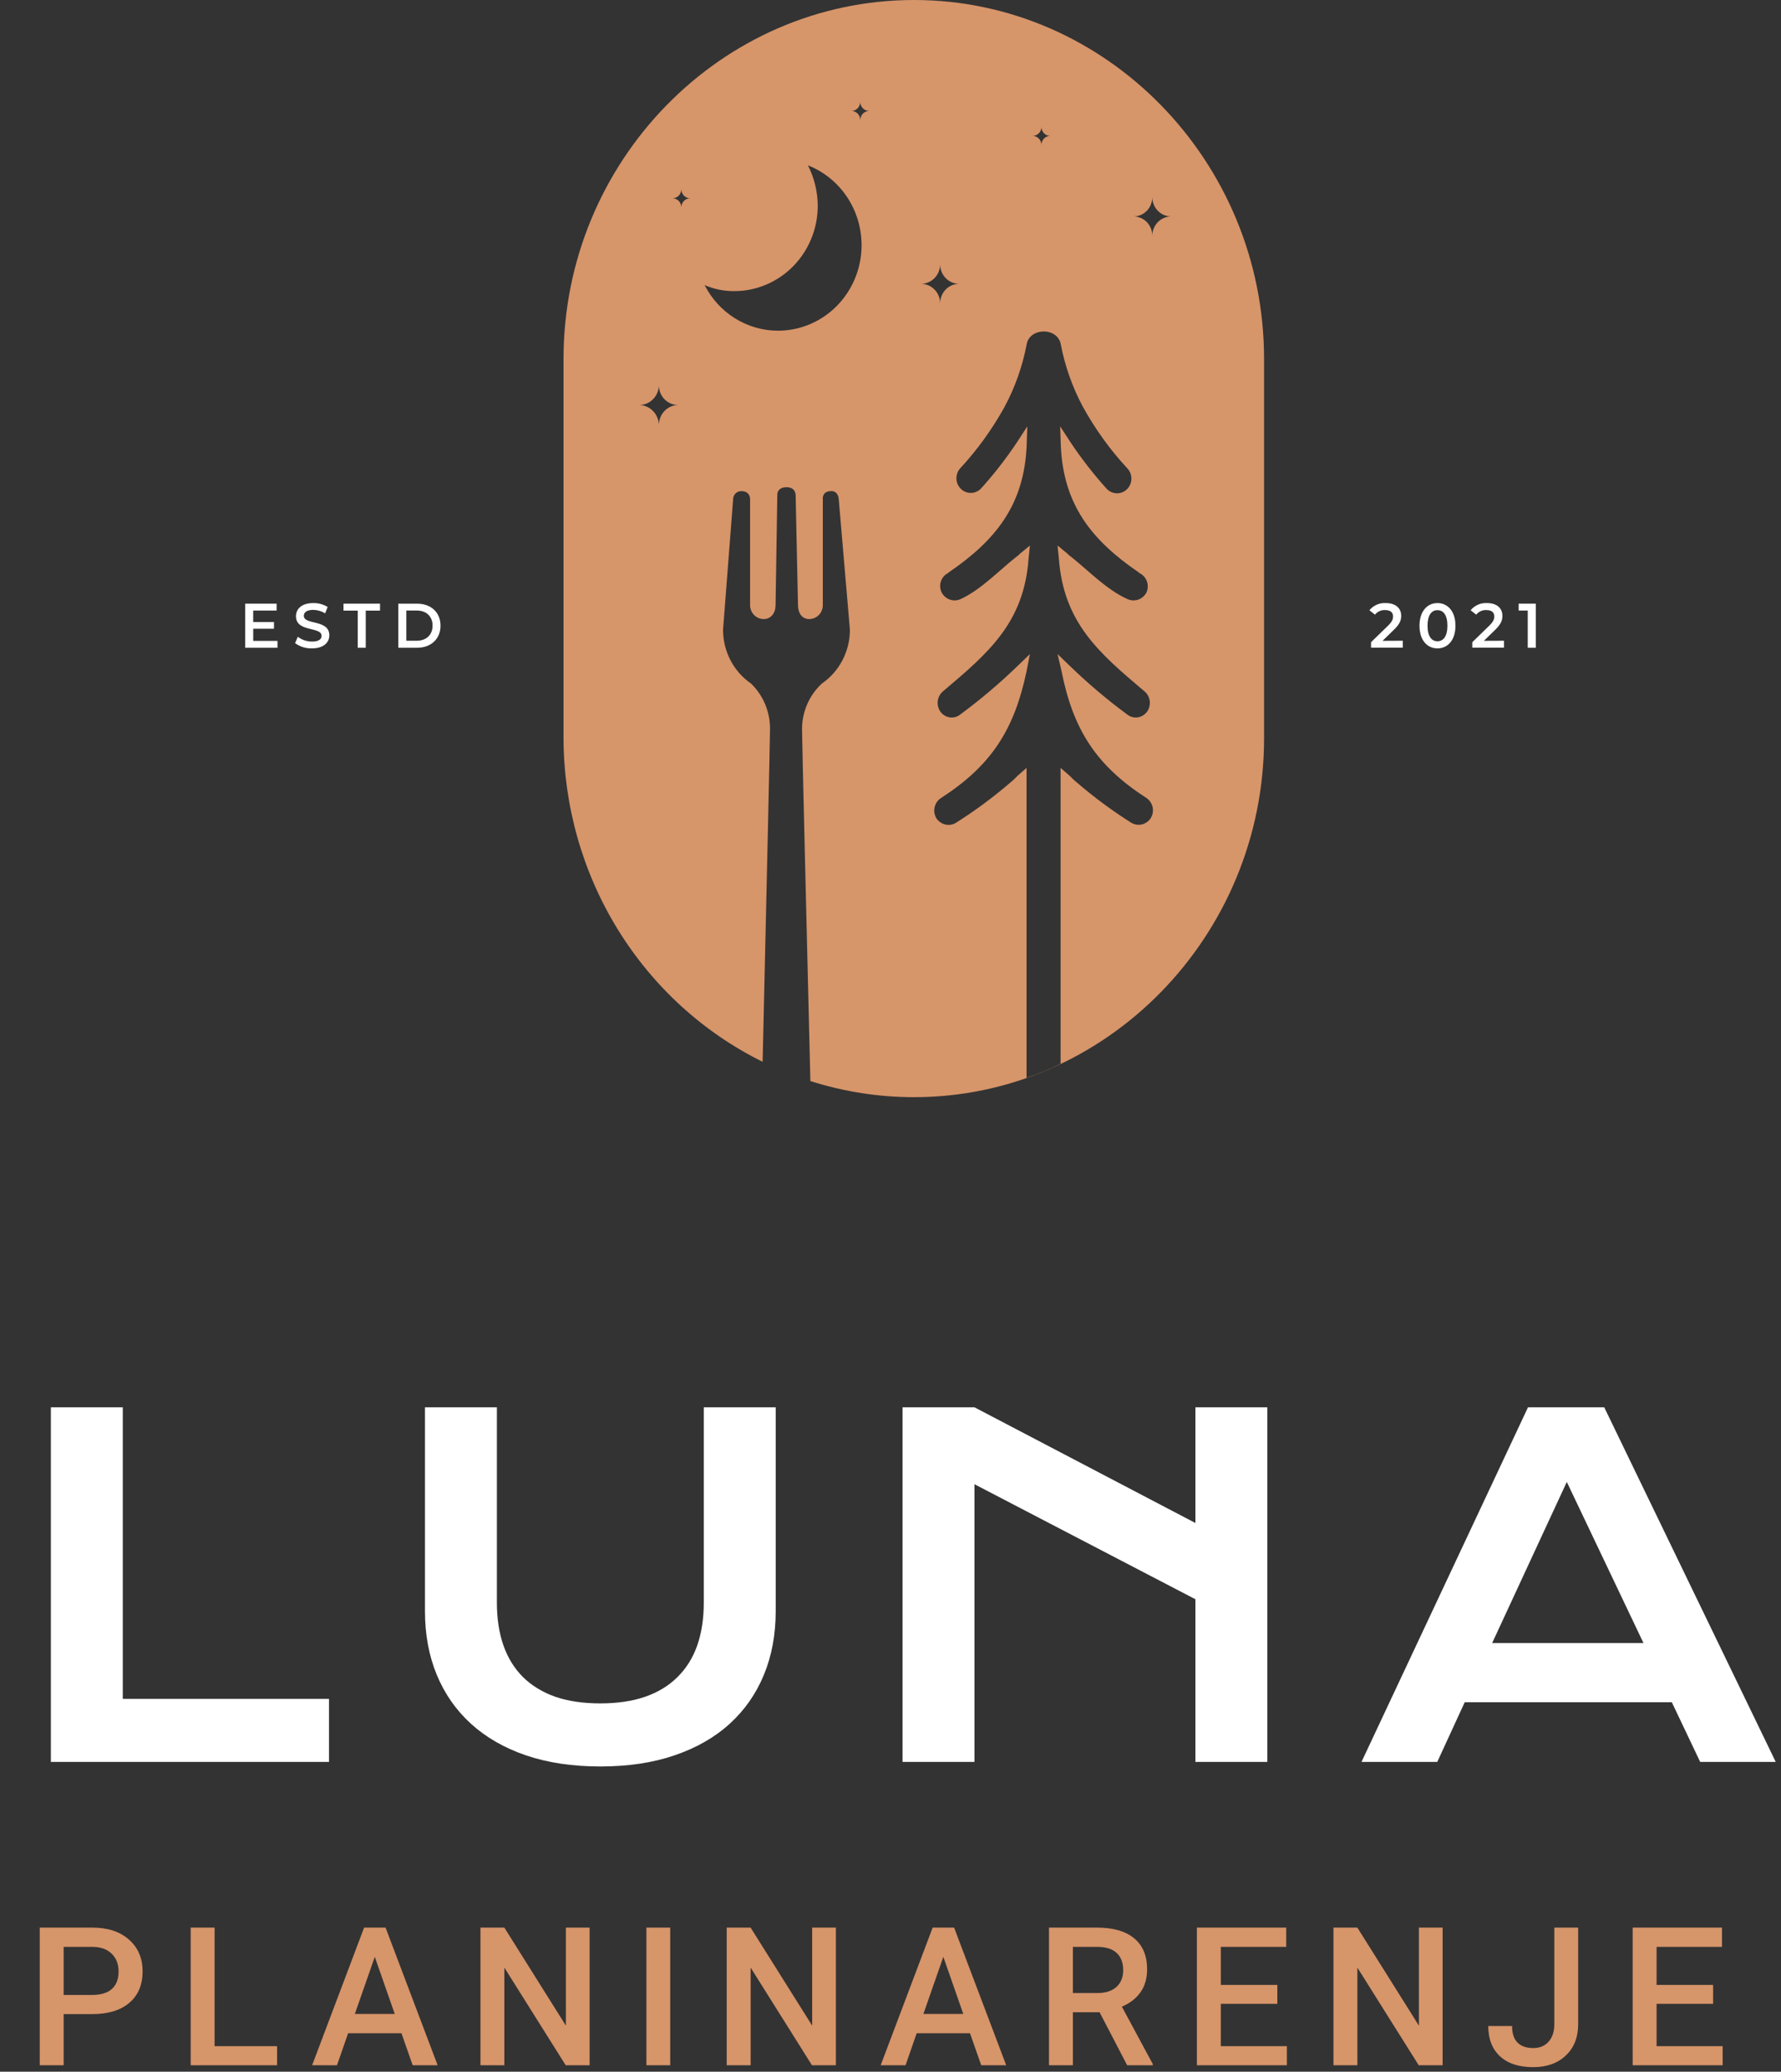 <svg xmlns="http://www.w3.org/2000/svg" width="276" height="321" viewBox="0 0 276 321" fill="none"><rect x="0" y="0" width="276" height="321" fill="#333333" stroke="none"/><path d="M7.883 218.051H19.027V263.227H50.984V273H7.883V218.051ZM65.858 218.051H77.002V248.32C77.002 250.805 77.342 253.02 78.022 254.965C78.702 256.887 79.71 258.516 81.046 259.852C82.405 261.188 84.081 262.207 86.073 262.91C88.065 263.59 90.385 263.93 93.034 263.93C95.659 263.93 97.967 263.59 99.96 262.91C101.975 262.207 103.651 261.188 104.987 259.852C106.346 258.516 107.366 256.887 108.045 254.965C108.725 253.02 109.065 250.805 109.065 248.32V218.051H120.21V249.656C120.21 253.266 119.6 256.547 118.381 259.5C117.163 262.453 115.393 264.984 113.073 267.094C110.753 269.203 107.905 270.832 104.53 271.98C101.178 273.129 97.346 273.703 93.034 273.703C88.721 273.703 84.877 273.129 81.502 271.98C78.151 270.832 75.315 269.203 72.995 267.094C70.674 264.984 68.905 262.453 67.686 259.5C66.467 256.547 65.858 253.266 65.858 249.656V218.051ZM139.865 218.051H151.009L185.251 235.98V218.051H196.396V273H185.251V247.793L151.009 229.969V273H139.865V218.051ZM236.793 218.051H248.606L275.184 273H263.477L259.082 263.754H226.985L222.731 273H210.989L236.793 218.051ZM254.688 254.578L242.805 229.617L231.239 254.578H254.688Z" fill="white"></path><path d="M9.865 312.075V320H6.159V298.672H14.319C16.701 298.672 18.591 299.292 19.988 300.532C21.394 301.772 22.097 303.413 22.097 305.454C22.097 307.544 21.408 309.17 20.031 310.332C18.664 311.494 16.745 312.075 14.275 312.075H9.865ZM9.865 309.102H14.319C15.637 309.102 16.643 308.794 17.336 308.179C18.029 307.554 18.376 306.655 18.376 305.483C18.376 304.331 18.025 303.413 17.322 302.729C16.618 302.036 15.652 301.68 14.421 301.66H9.865V309.102ZM33.255 317.041H42.938V320H29.549V298.672H33.255V317.041ZM62.211 315.034H53.949L52.221 320H48.368L56.425 298.672H59.75L67.821 320H63.954L62.211 315.034ZM54.989 312.046H61.171L58.08 303.198L54.989 312.046ZM91.372 320H87.666L78.159 304.868V320H74.453V298.672H78.159L87.695 313.862V298.672H91.372V320ZM103.863 320H100.171V298.672H103.863V320ZM129.537 320H125.831L116.324 304.868V320H112.618V298.672H116.324L125.861 313.862V298.672H129.537V320ZM150.319 315.034H142.058L140.329 320H136.477L144.533 298.672H147.858L155.93 320H152.062L150.319 315.034ZM143.098 312.046H149.279L146.188 303.198L143.098 312.046ZM170.398 311.782H166.267V320H162.561V298.672H170.061C172.522 298.672 174.422 299.224 175.76 300.327C177.097 301.431 177.766 303.027 177.766 305.117C177.766 306.543 177.42 307.739 176.726 308.706C176.043 309.663 175.086 310.4 173.855 310.918L178.645 319.81V320H174.676L170.398 311.782ZM166.267 308.809H170.076C171.326 308.809 172.303 308.496 173.006 307.871C173.709 307.236 174.06 306.372 174.06 305.278C174.06 304.136 173.733 303.252 173.079 302.627C172.434 302.002 171.468 301.68 170.179 301.66H166.267V308.809ZM197.948 310.479H189.188V317.041H199.427V320H185.482V298.672H199.325V301.66H189.188V307.549H197.948V310.479ZM223.564 320H219.858L210.351 304.868V320H206.645V298.672H210.351L219.887 313.862V298.672H223.564V320ZM240.874 298.672H244.566V313.628C244.566 315.669 243.926 317.29 242.647 318.491C241.377 319.692 239.697 320.293 237.608 320.293C235.381 320.293 233.662 319.731 232.451 318.608C231.24 317.485 230.635 315.923 230.635 313.921H234.326C234.326 315.054 234.605 315.908 235.161 316.484C235.728 317.051 236.543 317.334 237.608 317.334C238.604 317.334 239.395 317.007 239.981 316.353C240.576 315.688 240.874 314.775 240.874 313.613V298.672ZM265.479 310.479H256.72V317.041H266.959V320H253.014V298.672H266.856V301.66H256.72V307.549H265.479V310.479Z" fill="#D7956A"></path><path d="M43.003 99.304V100.368H38V93.537H42.869V94.601H39.235V96.378H42.458V97.419H39.239V99.304H43.003Z" fill="white"></path><path d="M45.725 99.65L46.154 98.665C46.791 99.148 47.563 99.409 48.356 99.408C49.395 99.408 49.835 99.037 49.835 98.523C49.835 97.036 45.867 98.014 45.867 95.478C45.867 94.363 46.724 93.441 48.556 93.441C49.336 93.428 50.105 93.638 50.776 94.047L50.387 95.032C49.827 94.691 49.189 94.506 48.537 94.496C47.509 94.496 47.084 94.906 47.084 95.422C47.084 96.873 51.037 95.928 51.037 98.434C51.037 99.527 50.172 100.464 48.341 100.464C47.406 100.49 46.488 100.204 45.725 99.65Z" fill="white"></path><path d="M55.441 94.612H53.232V93.537H58.893V94.612H56.68V100.368H55.441V94.612Z" fill="white"></path><path d="M61.727 93.537H64.634C66.814 93.537 68.267 94.906 68.267 96.951C68.267 98.996 66.788 100.368 64.634 100.368H61.727V93.537ZM64.587 99.278C66.073 99.278 67.036 98.352 67.036 96.936C67.036 95.519 66.073 94.597 64.587 94.597H62.966V99.278H64.587Z" fill="white"></path><path d="M217.391 99.278V100.353H212.471V99.501L215.12 96.928C215.77 96.292 215.883 95.895 215.883 95.512C215.883 94.891 215.465 94.526 214.644 94.526C214.347 94.511 214.05 94.567 213.779 94.691C213.507 94.816 213.268 95.004 213.081 95.24L212.213 94.556C212.523 94.18 212.914 93.884 213.356 93.69C213.797 93.497 214.277 93.411 214.756 93.441C216.21 93.441 217.14 94.184 217.14 95.4C217.14 96.066 216.958 96.668 216.032 97.557L214.251 99.293L217.391 99.278Z" fill="white"></path><path d="M219.978 96.951C219.978 94.72 221.177 93.441 222.761 93.441C224.345 93.441 225.551 94.709 225.551 96.951C225.551 99.193 224.352 100.464 222.761 100.464C221.169 100.464 219.978 99.196 219.978 96.951ZM224.305 96.951C224.305 95.303 223.676 94.541 222.761 94.541C221.845 94.541 221.224 95.303 221.224 96.951C221.224 98.598 221.856 99.36 222.761 99.36C223.666 99.36 224.305 98.602 224.305 96.951Z" fill="white"></path><path d="M233.076 99.278V100.353H228.16V99.501L230.809 96.928C231.456 96.292 231.572 95.895 231.572 95.512C231.572 94.891 231.151 94.526 230.333 94.526C230.036 94.51 229.74 94.567 229.468 94.691C229.197 94.815 228.958 95.003 228.771 95.24L227.902 94.556C228.212 94.18 228.603 93.883 229.045 93.69C229.486 93.496 229.966 93.411 230.446 93.441C231.899 93.441 232.826 94.184 232.826 95.4C232.826 96.066 232.648 96.668 231.736 97.557L229.955 99.293L233.076 99.278Z" fill="white"></path><path d="M238 93.537V100.368H236.754V94.601H235.344V93.537H238Z" fill="white"></path><path fill-rule="evenodd" clip-rule="evenodd" d="M141.65 0C111.76 0 87.329 24.994 87.329 55.596V114.408C87.362 124.881 90.272 135.134 95.729 143.995C101.185 152.856 108.966 159.968 118.184 164.519C118.737 140.573 119.329 114.367 119.329 112.973C119.341 111.65 119.085 110.34 118.577 109.124C118.069 107.908 117.321 106.813 116.379 105.908C115.046 104.989 113.954 103.748 113.199 102.296C112.445 100.844 112.05 99.224 112.051 97.579L113.614 77.314C113.619 77.147 113.656 76.983 113.724 76.832C113.792 76.68 113.889 76.543 114.009 76.43C114.129 76.317 114.27 76.23 114.424 76.174C114.577 76.118 114.741 76.093 114.903 76.102C116.27 76.102 116.241 77.314 116.241 77.314V93.764C116.241 94.336 116.463 94.885 116.858 95.289C117.253 95.693 117.789 95.921 118.348 95.921C119.511 95.921 120.187 94.954 120.187 93.764L120.459 76.704C120.459 76.704 120.339 75.492 121.912 75.492C123.29 75.492 123.3 76.667 123.3 76.704L123.664 93.764C123.664 94.954 124.249 95.921 125.412 95.921C125.688 95.92 125.961 95.864 126.216 95.755C126.471 95.647 126.703 95.488 126.898 95.287C127.093 95.087 127.248 94.85 127.353 94.588C127.458 94.327 127.512 94.047 127.512 93.764V77.303C127.512 77.303 127.359 76.091 128.834 76.091C129.924 76.091 129.975 77.303 129.975 77.303L131.708 97.568C131.709 99.215 131.315 100.836 130.559 102.29C129.803 103.744 128.709 104.985 127.374 105.904C126.416 106.785 125.647 107.859 125.116 109.059C124.585 110.259 124.304 111.559 124.289 112.876C124.289 114.33 124.972 142.764 125.582 167.501C130.789 169.162 136.211 170.004 141.664 170C171.459 170 195.891 145.002 195.891 114.408V55.596C195.876 24.994 171.448 0 141.65 0ZM102.11 65.866C102.091 65.046 101.765 64.266 101.199 63.686C100.632 63.106 99.869 62.772 99.069 62.754C99.874 62.751 100.646 62.422 101.216 61.839C101.786 61.256 102.107 60.466 102.11 59.641C102.1 60.044 102.168 60.445 102.311 60.82C102.454 61.196 102.668 61.538 102.942 61.828C103.215 62.118 103.543 62.349 103.905 62.508C104.266 62.667 104.656 62.75 105.049 62.754C104.259 62.776 103.509 63.114 102.959 63.696C102.41 64.278 102.105 65.057 102.11 65.866ZM105.583 32.081C105.578 31.897 105.537 31.716 105.462 31.548C105.388 31.38 105.282 31.229 105.15 31.103C105.018 30.977 104.864 30.879 104.695 30.815C104.526 30.75 104.346 30.721 104.166 30.728C104.354 30.733 104.54 30.699 104.715 30.628C104.889 30.557 105.047 30.45 105.18 30.315C105.312 30.179 105.416 30.017 105.486 29.839C105.555 29.66 105.588 29.47 105.583 29.278C105.578 29.47 105.612 29.66 105.681 29.839C105.751 30.017 105.855 30.179 105.987 30.315C106.12 30.45 106.278 30.557 106.452 30.628C106.627 30.699 106.813 30.733 107.001 30.728C106.82 30.721 106.641 30.75 106.472 30.815C106.303 30.879 106.148 30.977 106.017 31.103C105.885 31.229 105.779 31.38 105.705 31.548C105.63 31.716 105.589 31.897 105.583 32.081ZM120.546 51.238C118.204 51.233 115.907 50.573 113.905 49.327C111.904 48.082 110.274 46.299 109.192 44.173C110.635 44.799 112.188 45.117 113.755 45.106C115.46 45.112 117.149 44.772 118.726 44.107C120.302 43.442 121.734 42.464 122.939 41.231C124.145 39.997 125.1 38.531 125.75 36.919C126.4 35.306 126.732 33.577 126.727 31.832C126.702 29.668 126.181 27.539 125.204 25.619C128.031 26.728 130.389 28.815 131.868 31.518C133.347 34.221 133.853 37.37 133.299 40.415C132.744 43.461 131.165 46.211 128.834 48.188C126.504 50.166 123.57 51.245 120.543 51.238H120.546ZM133.311 18.547C133.306 18.362 133.265 18.181 133.191 18.013C133.116 17.845 133.01 17.693 132.879 17.567C132.747 17.441 132.592 17.343 132.423 17.279C132.254 17.215 132.074 17.186 131.894 17.193C132.081 17.199 132.267 17.165 132.442 17.095C132.616 17.024 132.774 16.918 132.907 16.782C133.039 16.647 133.144 16.485 133.213 16.307C133.283 16.129 133.316 15.939 133.311 15.747C133.307 15.939 133.341 16.129 133.411 16.307C133.481 16.485 133.586 16.646 133.719 16.782C133.851 16.917 134.01 17.023 134.184 17.094C134.358 17.165 134.544 17.198 134.732 17.193C134.369 17.182 134.018 17.319 133.754 17.572C133.489 17.826 133.334 18.176 133.322 18.547H133.311ZM161.394 19.707C161.401 20.062 161.542 20.4 161.787 20.651C162.032 20.902 162.363 21.046 162.71 21.053C162.53 21.06 162.353 21.103 162.19 21.179C162.026 21.256 161.879 21.365 161.757 21.5C161.635 21.635 161.54 21.794 161.478 21.966C161.415 22.139 161.387 22.323 161.394 22.507C161.399 22.315 161.365 22.123 161.295 21.945C161.226 21.767 161.121 21.605 160.988 21.468C160.855 21.333 160.697 21.226 160.523 21.154C160.348 21.083 160.161 21.048 159.974 21.053C160.153 21.06 160.333 21.032 160.502 20.968C160.67 20.904 160.825 20.807 160.957 20.682C161.089 20.557 161.196 20.406 161.271 20.239C161.346 20.072 161.388 19.891 161.394 19.707ZM145.694 40.968C145.695 41.766 146.005 42.53 146.556 43.094C147.107 43.658 147.854 43.975 148.633 43.976C147.854 43.977 147.107 44.294 146.556 44.858C146.005 45.422 145.695 46.187 145.694 46.984C145.69 46.581 145.608 46.184 145.453 45.813C145.297 45.443 145.072 45.109 144.789 44.829C144.506 44.549 144.171 44.329 143.804 44.183C143.438 44.037 143.046 43.966 142.653 43.976C143.046 43.986 143.438 43.916 143.804 43.769C144.171 43.623 144.506 43.404 144.789 43.123C145.072 42.844 145.297 42.509 145.453 42.139C145.608 41.769 145.69 41.371 145.694 40.968ZM178.341 126.749C178.023 127.247 177.529 127.6 176.962 127.735C176.396 127.87 175.801 127.777 175.3 127.474C172.353 125.613 169.543 123.534 166.892 121.253C166.497 120.934 166.124 120.586 165.776 120.212L164.356 118.985V164.832C162.642 165.664 160.882 166.39 159.083 167.007V118.985L157.666 120.227C157.319 120.6 156.948 120.947 156.554 121.268C153.901 123.548 151.088 125.627 148.139 127.489C147.638 127.791 147.043 127.884 146.477 127.749C145.911 127.614 145.417 127.261 145.098 126.764C144.797 126.251 144.705 125.638 144.841 125.056C144.977 124.474 145.33 123.97 145.825 123.652C153.528 118.673 157.172 113.173 159.098 103.945L159.607 101.342L157.681 103.201C154.905 105.884 151.961 108.379 148.866 110.667C148.636 110.86 148.371 111.002 148.086 111.086C147.801 111.169 147.502 111.192 147.208 111.154C146.913 111.115 146.63 111.015 146.375 110.861C146.119 110.706 145.898 110.5 145.723 110.255C145.38 109.757 145.241 109.142 145.335 108.541C145.43 107.94 145.75 107.401 146.228 107.038C153.223 101.122 158.698 96.46 159.403 86.499L159.607 84.528L158.088 85.773C157.91 85.977 157.705 86.152 157.477 86.294C154.741 88.469 152.005 91.377 148.866 92.827C148.338 93.068 147.741 93.096 147.194 92.903C146.648 92.71 146.193 92.312 145.923 91.79C145.794 91.524 145.718 91.235 145.7 90.939C145.681 90.644 145.72 90.347 145.815 90.067C145.91 89.787 146.058 89.529 146.251 89.308C146.444 89.088 146.679 88.909 146.94 88.781L147.038 88.677C154.338 83.699 158.698 78.203 159.098 69.075L159.203 66.067L157.583 68.554C155.899 71.079 154.035 73.473 152.005 75.715C151.596 76.13 151.046 76.367 150.47 76.375C149.894 76.383 149.338 76.162 148.918 75.759C148.498 75.356 148.247 74.802 148.219 74.213C148.19 73.624 148.386 73.047 148.764 72.603C151.437 69.721 153.755 66.516 155.668 63.058C157.307 60.013 158.468 56.723 159.109 53.309C159.618 50.706 163.876 50.706 164.381 53.309C165.028 56.722 166.191 60.012 167.829 63.058C169.738 66.518 172.057 69.724 174.733 72.603C175.136 73.044 175.352 73.631 175.333 74.234C175.313 74.838 175.06 75.409 174.629 75.821C174.199 76.234 173.625 76.455 173.036 76.435C172.446 76.415 171.888 76.156 171.485 75.715C169.46 73.471 167.598 71.077 165.914 68.554L164.294 66.067L164.392 69.075C164.799 78.203 169.159 83.699 176.452 88.677L176.557 88.781C177.094 89.03 177.513 89.486 177.722 90.05C177.931 90.614 177.913 91.239 177.673 91.79C177.403 92.312 176.949 92.71 176.403 92.903C175.857 93.095 175.26 93.068 174.733 92.827C171.485 91.377 168.749 88.469 166.013 86.294C165.788 86.149 165.584 85.974 165.406 85.773L163.887 84.528L164.087 86.499C164.813 96.46 170.264 101.122 177.262 107.038C177.743 107.398 178.066 107.938 178.161 108.54C178.256 109.142 178.116 109.758 177.771 110.255C177.596 110.499 177.374 110.705 177.119 110.859C176.864 111.014 176.581 111.113 176.288 111.152C175.994 111.19 175.695 111.167 175.411 111.084C175.126 111.001 174.861 110.859 174.631 110.667C171.534 108.38 168.588 105.886 165.813 103.201L163.887 101.342L164.497 103.945C166.314 113.173 169.969 118.673 177.673 123.652C178.154 123.979 178.492 124.485 178.617 125.062C178.742 125.64 178.643 126.244 178.341 126.749ZM178.566 36.547C178.575 35.764 178.282 35.01 177.751 34.447C177.22 33.884 176.493 33.557 175.729 33.539C176.493 33.52 177.219 33.195 177.75 32.633C178.281 32.07 178.574 31.317 178.566 30.535C178.567 30.931 178.644 31.323 178.793 31.689C178.942 32.055 179.16 32.387 179.435 32.666C179.71 32.945 180.036 33.166 180.394 33.316C180.753 33.465 181.137 33.541 181.524 33.539C181.136 33.536 180.752 33.612 180.394 33.763C180.035 33.913 179.709 34.134 179.434 34.413C179.159 34.693 178.941 35.025 178.792 35.392C178.643 35.758 178.566 36.15 178.566 36.547Z" fill="#D7956A"></path></svg>